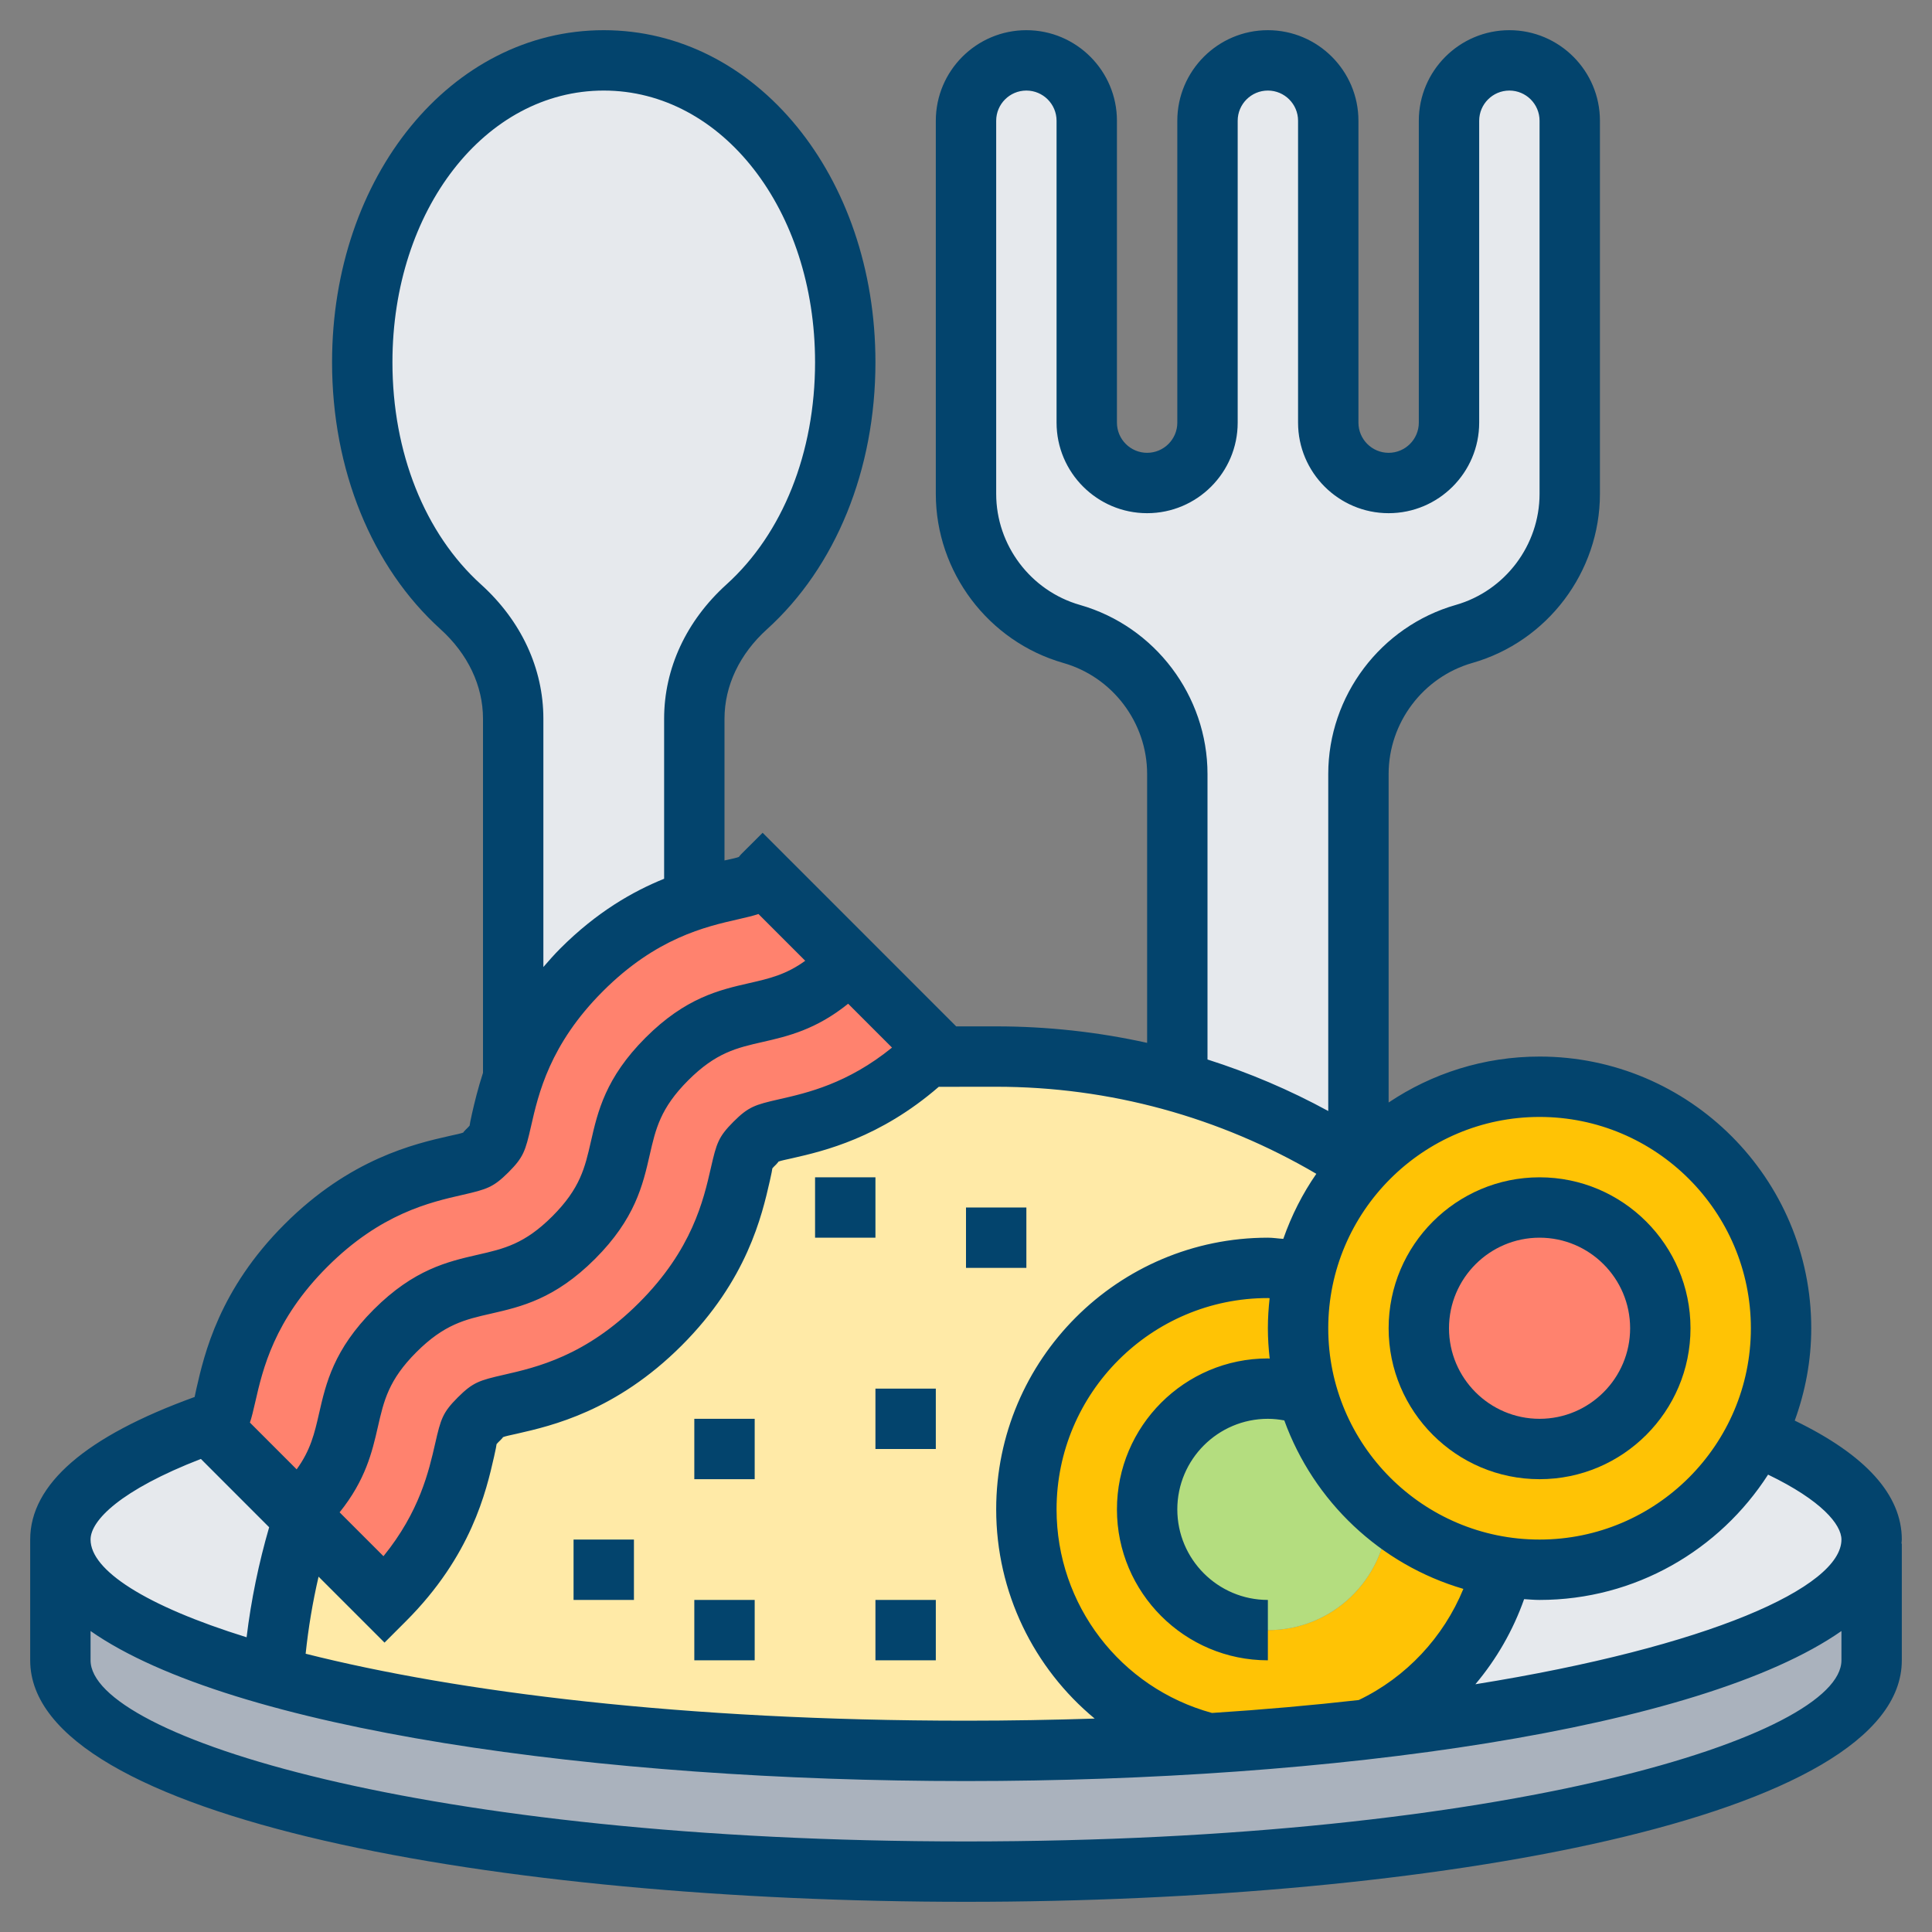 <?xml version="1.0" encoding="UTF-8"?>
<svg xmlns="http://www.w3.org/2000/svg" xmlns:xlink="http://www.w3.org/1999/xlink" xmlns:svgjs="http://svgjs.com/svgjs" version="1.1" width="512" height="512" x="0" y="0" viewBox="0 0 64 64" style="enable-background:new 0 0 512 512" xml:space="preserve" class="">
  <rect x="0" y="0" width="64" height="64" fill="#808080" stroke="none"/>
  <g>
    <path d="m19.27 32.13c-1.29 1.28-1.92 2.53-2.27 3.55v-11.87c0-1.43-.67-2.75-1.74-3.71-1.99-1.8-3.26-4.73-3.26-8.1 0-5.61 3.51-10 8-10s8 4.39 8 10c0 3.37-1.27 6.3-3.26 8.1-1.07.96-1.74 2.28-1.74 3.71v5.99c-1.05.34-2.37.97-3.73 2.33z" fill="#e6e9ed" data-original="#e6e9ed" class=""></path>
    <path d="m52 4v12.36c0 1.08-.36 2.09-.97 2.9-.62.82-1.49 1.44-2.53 1.74-2.07.59-3.5 2.49-3.5 4.64v12.92c-1.83-1.19-3.85-2.12-6-2.73v-10.19c0-1.08-.36-2.09-.97-2.9-.62-.82-1.49-1.44-2.53-1.74-2.07-.59-3.5-2.49-3.5-4.64v-12.36c0-.55.22-1.05.59-1.41.36-.37.86-.59 1.41-.59 1.1 0 2 .9 2 2v10c0 .55.22 1.05.59 1.41.36.37.86.59 1.41.59 1.1 0 2-.9 2-2v-10c0-.55.22-1.05.59-1.41.36-.37.86-.59 1.41-.59 1.1 0 2 .9 2 2v10c0 .55.22 1.05.59 1.41.36.37.86.59 1.41.59 1.1 0 2-.9 2-2v-10c0-.55.22-1.05.59-1.41.36-.37.86-.59 1.41-.59 1.1 0 2 .9 2 2z" fill="#e6e9ed" data-original="#e6e9ed" class=""></path>
    <path d="m45.35 57.27c9.72-1.13 16.43-3.45 16.64-6.14h.01v3.87c0 3.87-13.43 7-30 7s-30-3.13-30-7v-4c0 1.72 2.65 3.29 7.05 4.5v.01c5.5 1.52 13.74 2.49 22.95 2.49 2.77 0 5.45-.09 8-.25h.01c1.86-.12 3.65-.28 5.34-.48z" fill="#aab2bd" data-original="#aab2bd" class=""></path>
    <path d="m9.87 50.13.17.17c-.53 1.66-.87 3.39-.99 5.2-4.4-1.21-7.05-2.78-7.05-4.5 0-1.46 1.91-2.81 5.19-3.94-.04.06-.11.12-.19.2z" fill="#e6e9ed" data-original="#e6e9ed" class=""></path>
    <path d="m62 51c0 .04 0 .09-.01.13-.21 2.69-6.92 5.01-16.64 6.14 2.19-1.01 3.84-2.97 4.42-5.36.4.06.81.09 1.23.09 3.14 0 5.85-1.8 7.16-4.43 2.44 1.01 3.84 2.18 3.84 3.43z" fill="#e6e9ed" data-original="#e6e9ed" class=""></path>
    <path d="m45.08 38.62c-.88.97-1.53 2.16-1.85 3.47-.4-.06-.81-.09-1.23-.09-4.42 0-8 3.58-8 8 0 3.73 2.55 6.86 6 7.75-2.55.16-5.23.25-8 .25-9.21 0-17.45-.97-22.95-2.49v-.01c.12-1.81.46-3.54.99-5.2l2.7 2.7c1.97-1.97 2.4-3.84 2.65-4.97.17-.72.17-.72.48-1.03.32-.32.32-.32 1.04-.48 1.12-.26 3-.69 4.96-2.66 1.97-1.96 2.4-3.84 2.66-4.96.16-.72.16-.72.48-1.04.31-.31.31-.31 1.02-.47 1.07-.25 2.83-.64 4.7-2.39h.27 2c2.09 0 4.1.29 6 .83 2.15.61 4.17 1.54 6 2.73.03.02.05.04.08.06z" fill="#ffeaa7" data-original="#ffeaa7" class=""></path>
    <path d="m28.13 31.87-2.87-2.87c-.31.31-.31.31-1.03.48-.34.07-.76.17-1.23.32-1.05.34-2.37.97-3.73 2.33-1.29 1.28-1.92 2.53-2.27 3.55-.19.54-.3 1.02-.39 1.41-.16.72-.16.72-.47 1.04-.32.31-.32.31-1.04.48-1.12.25-3 .68-4.97 2.65-1.96 1.97-2.39 3.84-2.65 4.97-.12.53-.15.67-.29.83-.04.06-.11.12-.19.2l2.87 2.87.17.17 2.7 2.7c1.97-1.97 2.4-3.84 2.65-4.97.17-.72.17-.72.48-1.03.32-.32.32-.32 1.04-.48 1.12-.26 3-.69 4.96-2.66 1.97-1.96 2.4-3.84 2.66-4.96.16-.72.16-.72.48-1.04.31-.31.31-.31 1.02-.47 1.07-.25 2.83-.64 4.7-2.39.09-.08.18-.17.27-.26z" fill="#ff826e" data-original="#ff826e" class=""></path>
    <path d="m49.77 51.91c-.58 2.39-2.23 4.35-4.42 5.36-1.69.2-3.48.36-5.34.48h-.01c-3.45-.89-6-4.02-6-7.75 0-4.42 3.58-8 8-8 .42 0 .83.03 1.23.09-.15.61-.23 1.25-.23 1.91 0 .78.11 1.53.32 2.24-.41-.14-.85-.24-1.32-.24-2.21 0-4 1.79-4 4s1.79 4 4 4c2.13 0 3.85-1.66 3.98-3.77 1.07.86 2.37 1.46 3.79 1.68z" fill="#ffc305" data-original="#a0d468" class=""></path>
    <path d="m45.98 50.22v.01c-.13 2.11-1.85 3.77-3.98 3.77-2.21 0-4-1.79-4-4s1.79-4 4-4c.47 0 .91.1 1.32.24.46 1.59 1.4 2.98 2.66 3.98z" fill="#b4dd7f" data-original="#b4dd7f" class=""></path>
    <path d="m49.77 51.91c-1.42-.22-2.72-.82-3.79-1.68v-.01c-1.26-1-2.2-2.39-2.66-3.98-.21-.71-.32-1.46-.32-2.24 0-.66.08-1.3.23-1.91.32-1.31.97-2.5 1.85-3.47 1.46-1.61 3.57-2.62 5.92-2.62 4.42 0 8 3.58 8 8 0 1.28-.3 2.5-.84 3.57-1.31 2.63-4.02 4.43-7.16 4.43-.42 0-.83-.03-1.23-.09z" fill="#ffc305" data-original="#fc6e51" class=""></path>
    <circle cx="51" cy="44" fill="#ff826e" r="4" data-original="#ff826e" class=""></circle>
    <path d="m63 51c0-1.481-1.197-2.804-3.547-3.941.348-.957.547-1.984.547-3.059 0-4.962-4.037-9-9-9-1.849 0-3.569.562-5 1.522v-10.882c0-1.699 1.141-3.212 2.774-3.679 2.489-.711 4.226-3.014 4.226-5.601v-12.36c0-1.654-1.346-3-3-3s-3 1.346-3 3v10c0 .551-.448 1-1 1s-1-.449-1-1v-10c0-1.654-1.346-3-3-3s-3 1.346-3 3v10c0 .551-.448 1-1 1s-1-.449-1-1v-10c0-1.654-1.346-3-3-3s-3 1.346-3 3v12.36c0 2.587 1.737 4.891 4.226 5.602 1.633.466 2.774 1.979 2.774 3.678v8.906c-1.63-.361-3.305-.546-5-.546l-1.324.001-6.413-6.414-.708.706c-.055.055-.087.103-.07.091-.096.038-.232.062-.474.117-.003.001-.008.002-.011.003v-4.696c0-1.09.5-2.143 1.407-2.963 2.283-2.066 3.593-5.29 3.593-8.845 0-6.168-3.953-11-9-11s-9 4.832-9 11c0 3.555 1.31 6.779 3.593 8.844.907.821 1.407 1.874 1.407 2.964v11.73c-.168.518-.279.977-.36 1.333-.056.243-.08.38-.083.417-.031.039-.073.077-.127.131-.058.058-.094.098-.075.095-.097.038-.233.063-.477.118-1.146.261-3.278.748-5.451 2.921-2.171 2.17-2.659 4.303-2.922 5.453-.026.115-.045.203-.058.271-3.602 1.303-5.447 2.889-5.447 4.723v4c0 5.252 15.595 8 31 8s31-2.748 31-8v-3.866h-.012c.002-.045.012-.089.012-.134zm-2 0c0 1.579-4.386 3.55-12.126 4.793.701-.832 1.25-1.787 1.614-2.819.171.01.339.026.512.026 3.177 0 5.968-1.659 7.57-4.151 1.773.855 2.43 1.654 2.43 2.151zm-20.851 5.744c-3.036-.831-5.149-3.583-5.149-6.744 0-3.86 3.141-7 7-7 .019 0 .039.004.058.004-.036.328-.058.659-.058.996 0 .34.023.675.06 1.005-.02 0-.04-.005-.06-.005-2.757 0-5 2.243-5 5s2.243 5 5 5v-2c-1.654 0-3-1.346-3-3s1.346-3 3-3c.184 0 .366.02.544.053.972 2.682 3.176 4.774 5.932 5.581-.654 1.597-1.893 2.93-3.466 3.682-1.525.172-3.147.317-4.861.428zm10.851-19.744c3.859 0 7 3.14 7 7s-3.141 7-7 7-7-3.14-7-7 3.141-7 7-7zm-15.226-16.961c-1.633-.467-2.774-1.98-2.774-3.679v-12.36c0-.551.448-1 1-1s1 .449 1 1v10c0 1.654 1.346 3 3 3s3-1.346 3-3v-10c0-.551.448-1 1-1s1 .449 1 1v10c0 1.654 1.346 3 3 3s3-1.346 3-3v-10c0-.551.448-1 1-1s1 .449 1 1v12.36c0 1.699-1.141 3.212-2.774 3.679-2.489.711-4.226 3.014-4.226 5.601v11.164c-1.28-.699-2.619-1.267-4-1.707v-9.457c0-2.587-1.737-4.89-4.226-5.601zm7.831 18.845c-.458.66-.824 1.384-1.094 2.155-.171-.01-.34-.039-.511-.039-4.963 0-9 4.038-9 9 0 2.751 1.248 5.261 3.262 6.93-1.375.044-2.793.07-4.262.07-9.376 0-16.858-.952-21.875-2.218.09-.861.233-1.713.428-2.553l2.185 2.185.707-.707c2.174-2.173 2.66-4.305 2.921-5.451.056-.243.08-.38.084-.418.031-.039.073-.078.13-.134.053-.053.09-.094.075-.094.096-.038.233-.063.475-.118 1.146-.261 3.278-.748 5.451-2.92 2.172-2.171 2.658-4.304 2.92-5.451.056-.243.08-.379.084-.417.031-.039.073-.078.128-.132.054-.055.083-.099.069-.09.096-.038.232-.062.473-.117 1.038-.236 2.887-.67 4.843-2.363l1.902-.002c3.756 0 7.396 1.001 10.605 2.884zm-17.794-2.47c-.805.184-1.014.246-1.513.744-.499.5-.562.71-.747 1.52-.247 1.082-.62 2.717-2.384 4.48-1.765 1.765-3.4 2.138-4.483 2.385-.808.185-1.018.248-1.518.747-.502.501-.564.712-.749 1.522-.212.928-.517 2.263-1.714 3.739l-1.453-1.453c.858-1.067 1.078-1.998 1.268-2.833.198-.867.354-1.552 1.276-2.474.923-.922 1.607-1.079 2.475-1.276.99-.227 2.113-.483 3.442-1.812s1.585-2.452 1.811-3.442c.198-.867.354-1.551 1.274-2.472.92-.92 1.604-1.076 2.471-1.273.834-.19 1.763-.409 2.829-1.266l1.453 1.453c-1.475 1.197-2.81 1.5-3.738 1.711zm-9.876-17.053c-1.866-1.687-2.935-4.37-2.935-7.361 0-5.047 3.075-9 7-9s7 3.953 7 9c0 2.991-1.069 5.674-2.935 7.361-1.332 1.205-2.065 2.784-2.065 4.447v5.302c-1.026.415-2.223 1.092-3.44 2.31-.206.206-.383.41-.56.614v-8.226c0-1.663-.733-3.242-2.065-4.447zm-7.48 27.086c.247-1.082.622-2.718 2.386-4.481 1.766-1.766 3.4-2.138 4.483-2.385.808-.185 1.017-.248 1.519-.747.499-.499.562-.708.747-1.519.246-1.082.619-2.717 2.384-4.481 1.765-1.765 3.398-2.136 4.48-2.382.285-.065.496-.115.671-.174l1.549 1.549c-.634.46-1.19.589-1.85.739-.99.226-2.112.481-3.44 1.809-1.328 1.329-1.584 2.451-1.81 3.441-.198.867-.354 1.551-1.275 2.473-.922.922-1.606 1.078-2.474 1.276-.991.227-2.113.483-3.443 1.812-1.329 1.329-1.586 2.452-1.812 3.442-.151.662-.281 1.219-.743 1.855l-1.548-1.549c.06-.177.11-.389.176-.678zm-1.801 1.882 2.262 2.263c-.345 1.19-.598 2.408-.747 3.645-3.354-1.043-5.169-2.221-5.169-3.237 0-.633.993-1.639 3.654-2.671zm25.346 12.671c-17.968 0-29-3.495-29-6v-.97c4.684 3.273 16.898 4.97 29 4.97s24.316-1.697 29-4.97v.97c0 2.505-11.032 6-29 6z" fill="#03446d" data-original="#000000" class=""></path>
    <path d="m51 49c2.757 0 5-2.243 5-5s-2.243-5-5-5-5 2.243-5 5 2.243 5 5 5zm0-8c1.654 0 3 1.346 3 3s-1.346 3-3 3-3-1.346-3-3 1.346-3 3-3z" fill="#03446d" data-original="#000000" class=""></path>
    <path d="m19 51h2v2h-2z" fill="#03446d" data-original="#000000" class=""></path>
    <path d="m23 47h2v2h-2z" fill="#03446d" data-original="#000000" class=""></path>
    <path d="m27 39h2v2h-2z" fill="#03446d" data-original="#000000" class=""></path>
    <path d="m32 40h2v2h-2z" fill="#03446d" data-original="#000000" class=""></path>
    <path d="m29 46h2v2h-2z" fill="#03446d" data-original="#000000" class=""></path>
    <path d="m29 53h2v2h-2z" fill="#03446d" data-original="#000000" class=""></path>
    <path d="m23 53h2v2h-2z" fill="#03446d" data-original="#000000" class=""></path>
  </g>
</svg>
